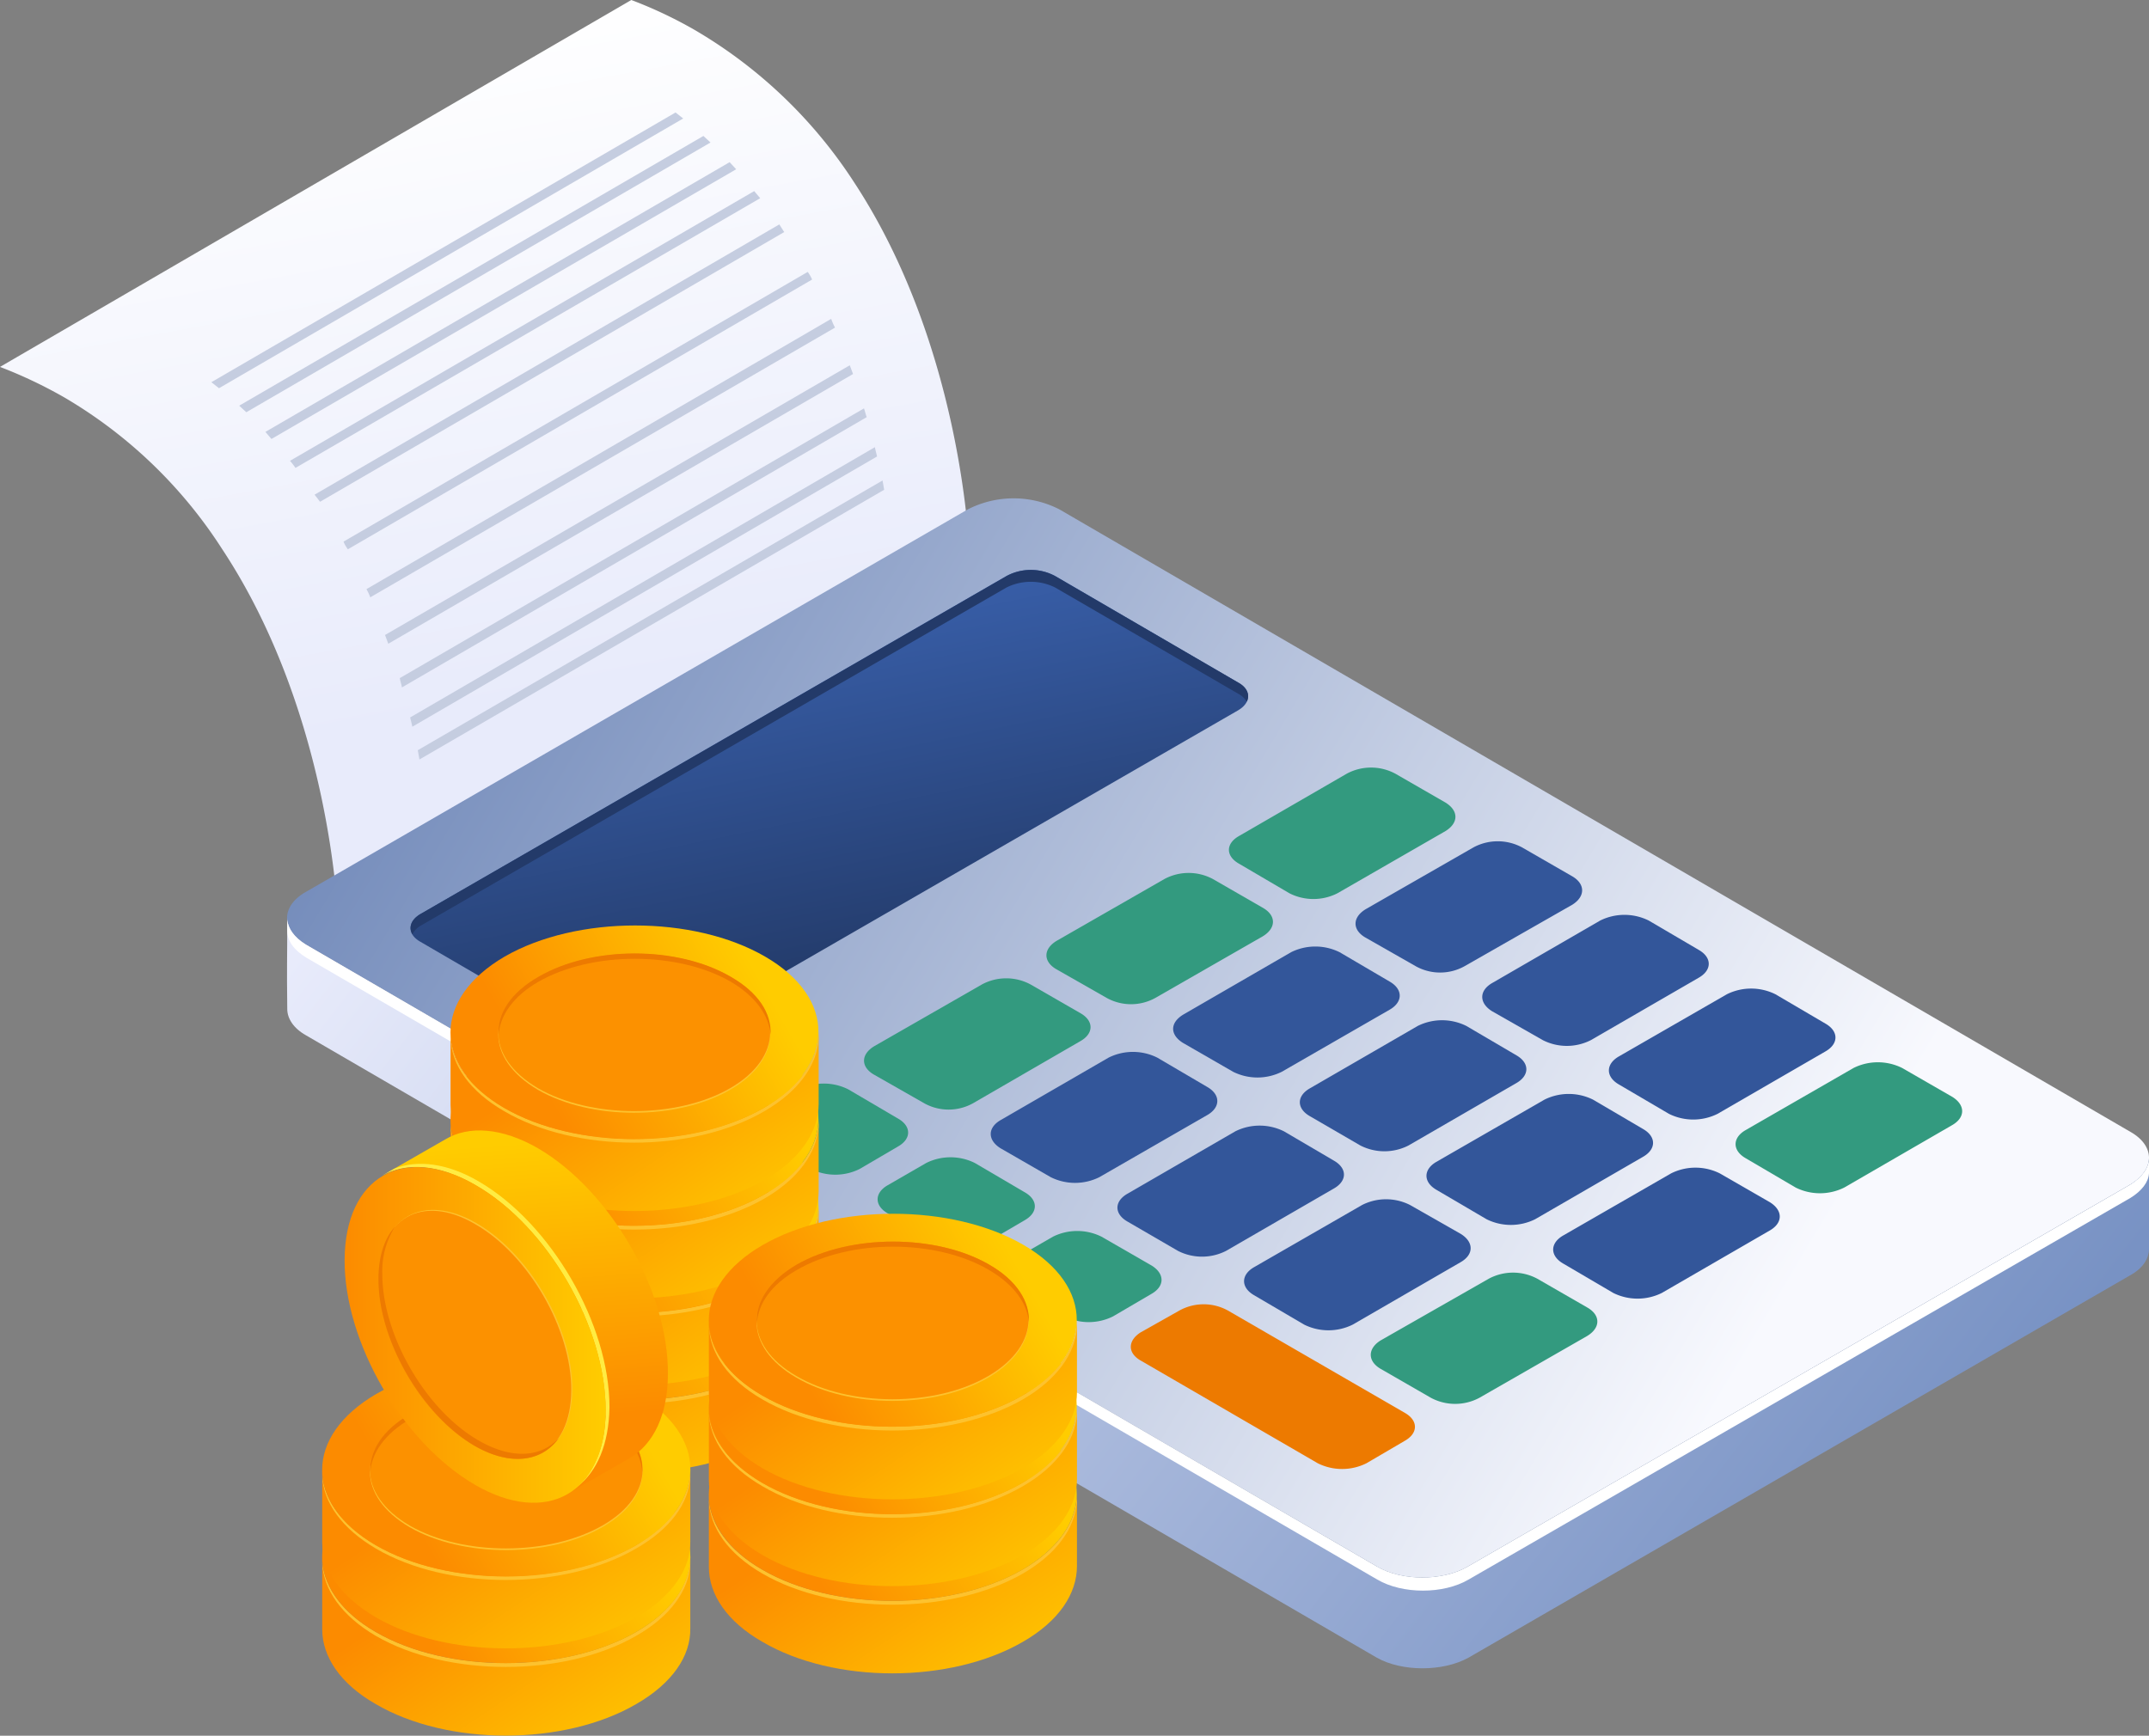 <svg xmlns="http://www.w3.org/2000/svg" xmlns:xlink="http://www.w3.org/1999/xlink" viewBox="0 0 393.5 317.9"><rect x="0" y="0" width="393.5" height="317.9" fill="#808080" stroke="none"/><defs><style>.b41fca1b-4e1b-49ca-b16e-89615f41f57e{fill:url(#a9c83ddd-7d70-4bab-a4a6-72fcd5784344);}.f4620abd-a8ec-4b85-8428-4db73bfc518b{fill:#c5cde0;}.eff850fd-45a4-4dcf-a699-2f69edb65607{fill:url(#b31eba8f-8756-4fd0-b868-929dd20b0bb3);}.a8ecd4e4-88cb-48fd-8865-7450f092cc9e{fill:url(#b4f375d5-a683-43cd-a9fe-0f8b3e0c728c);}.a08cf615-3d0a-418d-b279-649417298d9a{fill:#fff;}.ab2ceac5-5b6e-4bd7-946e-aebdbbd9eb33{fill:url(#b31ceb24-37ef-4c9f-a183-2e0c13fa63ba);}.eaf633a4-02e6-47b5-8762-79bdf698069c{fill:#233a69;}.f86e5968-5704-4731-82fe-ab4641796514{fill:#339a7f;}.a5c6a39b-b888-4190-b82c-e9a99f43e048{fill:#33569a;}.a122fc30-0427-46cf-945c-28be6980344a{fill:#ed7a00;}.aa0ce403-b942-4512-860c-071adbd05073{fill:url(#bd323235-4aa5-43ae-a7cb-089b0dba12eb);}.a2db1d8e-635d-4237-9dfd-94d4fd32edde{fill:#fdc22e;}.a769a43b-4468-4b04-8b27-b4f7c8dad32e{fill:url(#a8767768-3e98-4ad7-b072-84bca06fa347);}.b024ec17-6000-48ce-a0cb-26a174404637{fill:#fc9100;}.f3a6aa74-9ebc-45b8-8802-e4577a17453f{fill:url(#e9a013cb-df5b-4424-9738-5b9c769faaa5);}.be06d4ee-9507-4e45-8968-4a6b810cfb97{fill:url(#a0dfed70-2dcd-4405-913d-1ea1b5d5c865);}.bbdc0c43-5d7a-4f0a-8a31-e86e8c519015{fill:url(#f1d7bef6-5f5b-4c19-8b02-cecd0267a7b0);}.a027457d-6b12-4456-9f5e-ae0fed89d1d0{fill:url(#b32fdb89-0a92-478e-aa9d-cbdc38f32aa8);}.aca3e23c-cb65-43aa-b88d-6633bd4b924f{fill:url(#e407b57c-2828-4472-9eee-25cf7ce8fffe);}.a158e6c8-f7e2-49ad-8c75-4a70ecea6f71{fill:url(#a91aa357-3068-42d7-becf-2bd65590a71d);}.a0e4e3c3-692f-419d-9c01-345f411731b2{fill:url(#b51c6a4b-cfdc-4bbd-98ec-42cf29225adb);}.b7ffe392-e1dc-47d8-830b-c6afc17d134d{fill:url(#b77c0320-a8fb-40b4-8a0e-340d60bbd993);}.bb815b21-2a68-45ee-b02b-3a7346c097c0{fill:url(#fac0ec41-da75-4255-9aec-5139c39773f7);}.afee0cc6-0dbc-4577-8060-06123b209c10{fill:url(#bd986c20-ff8e-42ca-88d4-9efc1f3959ee);}.a358f586-b5f0-4e99-bd8e-cab72a74c066{fill:url(#b8b25a19-5698-4e6b-8d6a-39352e532fa6);}.bb6997ac-598d-43b8-902c-e515844f942e{fill:url(#acc74041-1523-4846-b89a-39dd137bbbb1);}.ba01f341-3362-42ce-b9c4-526e785fd144{fill:url(#b97d7595-e766-49d1-8bcc-3ca2d6bdf967);}.a9c9200a-9447-42be-a4c9-a014c3100790{fill:url(#b7ee6c34-fb6c-4e5c-9fab-5d1517e5956f);}.be929e42-9519-4632-96ac-f5dfa669199b{fill:url(#b7a1f0c5-3755-43a2-a089-d8f72a07142b);}.baebcdd9-7c57-4b86-8f1e-3d0b848dd498{fill:url(#bb19f170-19e0-4ad4-b5c2-e4efea6877f0);}.ee3fa590-acaf-4d94-ab00-edf346b3606c{fill:url(#ffeb3d44-f502-44d5-8e48-d389b0eb219a);}.b488343d-2863-4725-b1d1-908cbeb846a0{fill:#ffec42;}.a399c007-e0a2-4eb9-b167-a0ee0b6abbc8{fill:url(#ada1c120-f126-4ce9-9178-f289768c76fb);}</style><linearGradient id="a9c83ddd-7d70-4bab-a4a6-72fcd5784344" x1="338.33" y1="4.85" x2="315.51" y2="128.28" gradientTransform="matrix(-1, 0, 0, 1, 412.98, 0)" gradientUnits="userSpaceOnUse"><stop offset="0" stop-color="#fff"></stop><stop offset="1" stop-color="#e8ebfb"></stop></linearGradient><linearGradient id="b31eba8f-8756-4fd0-b868-929dd20b0bb3" x1="92.57" y1="248.24" x2="446.2" y2="37.18" gradientTransform="matrix(-1, 0, 0, 1, 412.98, 0)" gradientUnits="userSpaceOnUse"><stop offset="0" stop-color="#f8f9fe"></stop><stop offset="1" stop-color="#33569a"></stop></linearGradient><linearGradient id="b4f375d5-a683-43cd-a9fe-0f8b3e0c728c" x1="307.34" y1="108.55" x2="70.92" y2="291.85" gradientTransform="matrix(-1, 0, 0, 1, 412.98, 0)" gradientUnits="userSpaceOnUse"><stop offset="0" stop-color="#e8ebfb"></stop><stop offset="1" stop-color="#7892c4"></stop></linearGradient><linearGradient id="b31ceb24-37ef-4c9f-a183-2e0c13fa63ba" x1="268.35" y1="113.52" x2="253.7" y2="185.03" gradientTransform="matrix(-1, 0, 0, 1, 412.98, 0)" gradientUnits="userSpaceOnUse"><stop offset="0" stop-color="#385ea8"></stop><stop offset="1" stop-color="#213763"></stop></linearGradient><linearGradient id="bd323235-4aa5-43ae-a7cb-089b0dba12eb" x1="275.21" y1="277.81" x2="302.12" y2="237.3" gradientTransform="matrix(-1, 0, 0, 1, 412.98, 0)" gradientUnits="userSpaceOnUse"><stop offset="0" stop-color="#fc0"></stop><stop offset="1" stop-color="#fc8b00"></stop></linearGradient><linearGradient id="a8767768-3e98-4ad7-b072-84bca06fa347" x1="275.26" y1="224.51" x2="313.84" y2="246.65" xlink:href="#bd323235-4aa5-43ae-a7cb-089b0dba12eb"></linearGradient><linearGradient id="e9a013cb-df5b-4424-9738-5b9c769faaa5" x1="275.21" y1="261.87" x2="302.12" y2="221.36" xlink:href="#bd323235-4aa5-43ae-a7cb-089b0dba12eb"></linearGradient><linearGradient id="a0dfed70-2dcd-4405-913d-1ea1b5d5c865" x1="275.26" y1="208.57" x2="313.84" y2="230.7" xlink:href="#bd323235-4aa5-43ae-a7cb-089b0dba12eb"></linearGradient><linearGradient id="f1d7bef6-5f5b-4c19-8b02-cecd0267a7b0" x1="275.21" y1="245.93" x2="302.12" y2="205.41" xlink:href="#bd323235-4aa5-43ae-a7cb-089b0dba12eb"></linearGradient><linearGradient id="b32fdb89-0a92-478e-aa9d-cbdc38f32aa8" x1="275.26" y1="192.63" x2="313.84" y2="214.76" xlink:href="#bd323235-4aa5-43ae-a7cb-089b0dba12eb"></linearGradient><linearGradient id="e407b57c-2828-4472-9eee-25cf7ce8fffe" x1="275.21" y1="229.98" x2="302.12" y2="189.47" xlink:href="#bd323235-4aa5-43ae-a7cb-089b0dba12eb"></linearGradient><linearGradient id="a91aa357-3068-42d7-becf-2bd65590a71d" x1="275.26" y1="176.69" x2="313.84" y2="198.82" xlink:href="#bd323235-4aa5-43ae-a7cb-089b0dba12eb"></linearGradient><linearGradient id="b51c6a4b-cfdc-4bbd-98ec-42cf29225adb" x1="227.91" y1="314.63" x2="254.82" y2="274.12" xlink:href="#bd323235-4aa5-43ae-a7cb-089b0dba12eb"></linearGradient><linearGradient id="b77c0320-a8fb-40b4-8a0e-340d60bbd993" x1="227.97" y1="261.33" x2="266.54" y2="283.46" xlink:href="#bd323235-4aa5-43ae-a7cb-089b0dba12eb"></linearGradient><linearGradient id="fac0ec41-da75-4255-9aec-5139c39773f7" x1="227.91" y1="298.68" x2="254.82" y2="258.17" xlink:href="#bd323235-4aa5-43ae-a7cb-089b0dba12eb"></linearGradient><linearGradient id="bd986c20-ff8e-42ca-88d4-9efc1f3959ee" x1="227.96" y1="245.39" x2="266.54" y2="267.52" xlink:href="#bd323235-4aa5-43ae-a7cb-089b0dba12eb"></linearGradient><linearGradient id="b8b25a19-5698-4e6b-8d6a-39352e532fa6" x1="227.91" y1="282.74" x2="254.82" y2="242.23" xlink:href="#bd323235-4aa5-43ae-a7cb-089b0dba12eb"></linearGradient><linearGradient id="acc74041-1523-4846-b89a-39dd137bbbb1" x1="227.96" y1="229.45" x2="266.54" y2="251.58" xlink:href="#bd323235-4aa5-43ae-a7cb-089b0dba12eb"></linearGradient><linearGradient id="b97d7595-e766-49d1-8bcc-3ca2d6bdf967" x1="298.68" y1="326.03" x2="325.59" y2="285.52" xlink:href="#bd323235-4aa5-43ae-a7cb-089b0dba12eb"></linearGradient><linearGradient id="b7ee6c34-fb6c-4e5c-9fab-5d1517e5956f" x1="298.73" y1="272.73" x2="337.31" y2="294.87" xlink:href="#bd323235-4aa5-43ae-a7cb-089b0dba12eb"></linearGradient><linearGradient id="b7a1f0c5-3755-43a2-a089-d8f72a07142b" x1="298.68" y1="310.08" x2="325.59" y2="269.58" xlink:href="#bd323235-4aa5-43ae-a7cb-089b0dba12eb"></linearGradient><linearGradient id="bb19f170-19e0-4ad4-b5c2-e4efea6877f0" x1="298.73" y1="256.79" x2="337.31" y2="278.92" xlink:href="#bd323235-4aa5-43ae-a7cb-089b0dba12eb"></linearGradient><linearGradient id="ffeb3d44-f502-44d5-8e48-d389b0eb219a" x1="318.54" y1="209.35" x2="314.78" y2="260.11" xlink:href="#bd323235-4aa5-43ae-a7cb-089b0dba12eb"></linearGradient><linearGradient id="ada1c120-f126-4ce9-9178-f289768c76fb" x1="302.1" y1="244.47" x2="349.93" y2="244.47" xlink:href="#bd323235-4aa5-43ae-a7cb-089b0dba12eb"></linearGradient></defs><title>Fichier 24 </title><g id="aa9b4abc-99ab-4f4e-8625-27a8a4c8e45f" data-name="Calque 2"><g id="b07c18fc-a35c-461a-9130-a673c9eb1821" data-name="Calque 2"><path class="b41fca1b-4e1b-49ca-b16e-89615f41f57e" d="M115.6,0a79.8,79.8,0,0,1,11.8,5.6,87.2,87.2,0,0,1,29,27.8c19.9,30.3,21.1,67.6,21.1,67.9L61.9,168.5c0-.3-1.2-37.6-21.2-67.9A86,86,0,0,0,11.8,72.8,84.9,84.9,0,0,0,0,67.2Z"></path><path class="f4620abd-a8ec-4b85-8428-4db73bfc518b" d="M71.1,117.9l-.6-1.6,85.1-49.4.6,1.6Z"></path><path class="f4620abd-a8ec-4b85-8428-4db73bfc518b" d="M76.8,139.1l-.3-1.7L161.6,88l.3,1.7Z"></path><path class="f4620abd-a8ec-4b85-8428-4db73bfc518b" d="M75.5,133.1c-.1-.6-.3-1.2-.4-1.7l85.1-49.5c.1.6.3,1.2.4,1.7Z"></path><path class="f4620abd-a8ec-4b85-8428-4db73bfc518b" d="M73.6,125.9c-.1-.6-.3-1.1-.4-1.7l85-49.4c.2.5.3,1.1.5,1.6Z"></path><path class="f4620abd-a8ec-4b85-8428-4db73bfc518b" d="M58.6,91.9l-.3-.4-.7-.9,85.1-49.5.7,1.1.2.3Z"></path><path class="f4620abd-a8ec-4b85-8428-4db73bfc518b" d="M63.7,100.6a6.4,6.4,0,0,1-.8-1.4l85-49.4a6.4,6.4,0,0,1,.8,1.4Z"></path><path class="f4620abd-a8ec-4b85-8428-4db73bfc518b" d="M67.8,109.4a10.1,10.1,0,0,0-.7-1.5l85.1-49.5a11.1,11.1,0,0,0,.7,1.6Z"></path><path class="f4620abd-a8ec-4b85-8428-4db73bfc518b" d="M123.7,20.6l1.4,1.1-85,49.4L38.7,70Z"></path><path class="f4620abd-a8ec-4b85-8428-4db73bfc518b" d="M128.8,24.9l1.3,1.2-85,49.4-1.3-1.2Z"></path><path class="f4620abd-a8ec-4b85-8428-4db73bfc518b" d="M133.6,29.7l1.2,1.3L49.7,80.4l-1.1-1.3Z"></path><path class="f4620abd-a8ec-4b85-8428-4db73bfc518b" d="M138.1,35l1.1,1.3L54.1,85.7a11.3,11.3,0,0,0-1-1.3Z"></path><path class="eff850fd-45a4-4dcf-a699-2f69edb65607" d="M56.1,163.3l121.1-70a18.4,18.4,0,0,1,16.8,0l196.1,114c4.6,2.6,4.5,7-.1,9.7L268.8,286.9c-4.6,2.7-12.1,2.7-16.7,0L56,173C51.4,170.3,51.4,165.9,56.1,163.3Z"></path><path class="a8ecd4e4-88cb-48fd-8865-7450f092cc9e" d="M56,173,252.1,286.9c4.6,2.7,12.1,2.7,16.7,0L390,217c2.3-1.4,3.5-3.2,3.5-4.9v16.6c0,1.8-1.1,3.6-3.5,4.9l-121.1,70c-4.7,2.6-12.2,2.6-16.8,0L56,189.6c-2.3-1.3-3.4-3.1-3.4-4.8-.1-8.5,0-8.1,0-16.7C52.6,169.9,53.7,171.6,56,173Z"></path><path class="a08cf615-3d0a-418d-b279-649417298d9a" d="M56,173,252.1,286.9c4.6,2.7,12.1,2.7,16.7,0L390,217c2.3-1.4,3.5-3.2,3.5-4.9v2.8c-.1,1.6-1.3,3.2-3.4,4.5L268.9,289.3c-4.6,2.7-12.1,2.7-16.7,0L56.1,175.4c-2.3-1.4-3.5-3.1-3.5-4.9v-2C52.8,170.1,53.9,171.7,56,173Z"></path><path class="ab2ceac5-5b6e-4bd7-946e-aebdbbd9eb33" d="M77,167.4l107.3-61.9a9.4,9.4,0,0,1,8.9,0L226.7,125c2.5,1.4,2.4,3.7,0,5.1L119.4,192a9.6,9.6,0,0,1-8.9,0L77,172.5C74.5,171.1,74.6,168.8,77,167.4Z"></path><path class="eaf633a4-02e6-47b5-8762-79bdf698069c" d="M226.8,127.1l-33.6-19.5a10,10,0,0,0-8.9,0L77.1,169.5a4.1,4.1,0,0,0-1.6,1.6c-.7-1.3-.2-2.7,1.5-3.7l107.3-61.9a9.4,9.4,0,0,1,8.9,0L226.7,125c1.7.9,2.2,2.3,1.6,3.5A4.1,4.1,0,0,0,226.8,127.1Z"></path><path class="f86e5968-5704-4731-82fe-ab4641796514" d="M264.7,152.2l-19.8,11.4a9.7,9.7,0,0,1-8.8,0l-9.2-5.4c-2.5-1.4-2.5-3.7,0-5.1l19.7-11.4a9.4,9.4,0,0,1,8.9,0l9.2,5.3C267.1,148.5,267.1,150.7,264.7,152.2Z"></path><path class="a5c6a39b-b888-4190-b82c-e9a99f43e048" d="M287.9,165.7,268.1,177a9.2,9.2,0,0,1-8.8,0l-9.3-5.3c-2.4-1.4-2.4-3.7.1-5.2l19.7-11.3a9.4,9.4,0,0,1,8.9,0l9.2,5.3C290.3,161.9,290.3,164.2,287.9,165.7Z"></path><path class="f86e5968-5704-4731-82fe-ab4641796514" d="M231.2,171.5l-19.7,11.3a9.2,9.2,0,0,1-8.8,0l-9.3-5.3c-2.4-1.4-2.4-3.7.1-5.2L213.2,161a9.4,9.4,0,0,1,8.9,0l9.2,5.3C233.7,167.7,233.7,170,231.2,171.5Z"></path><path class="a5c6a39b-b888-4190-b82c-e9a99f43e048" d="M311,179.1l-19.7,11.4a9.7,9.7,0,0,1-8.8,0l-9.3-5.3c-2.4-1.5-2.4-3.8.1-5.2L293,168.6a10,10,0,0,1,8.9,0l9.2,5.4C313.5,175.4,313.5,177.7,311,179.1Z"></path><path class="a5c6a39b-b888-4190-b82c-e9a99f43e048" d="M334.2,192.6,314.5,204a10,10,0,0,1-8.9,0l-9.2-5.4c-2.4-1.4-2.4-3.7,0-5.1l19.8-11.4a10,10,0,0,1,8.9,0l9.2,5.4C336.7,188.9,336.7,191.2,334.2,192.6Z"></path><path class="a5c6a39b-b888-4190-b82c-e9a99f43e048" d="M234.7,196.3a10,10,0,0,1-8.9,0l-9.2-5.3c-2.4-1.5-2.4-3.7.1-5.2l19.7-11.4a10,10,0,0,1,8.9,0l9.2,5.4c2.4,1.4,2.4,3.7,0,5.1Z"></path><path class="f86e5968-5704-4731-82fe-ab4641796514" d="M197.8,190.7l-19.7,11.4a9.2,9.2,0,0,1-8.8,0l-9.3-5.3c-2.4-1.4-2.4-3.7.1-5.2l19.7-11.3a9.4,9.4,0,0,1,8.9,0l9.2,5.3C200.3,187,200.3,189.3,197.8,190.7Z"></path><path class="a5c6a39b-b888-4190-b82c-e9a99f43e048" d="M268.5,187.9l9.2,5.4c2.4,1.4,2.4,3.7-.1,5.1l-19.7,11.4a9.7,9.7,0,0,1-8.8,0l-9.3-5.4c-2.4-1.4-2.4-3.7.1-5.1l19.7-11.4A10,10,0,0,1,268.5,187.9Z"></path><path class="f86e5968-5704-4731-82fe-ab4641796514" d="M139.3,203.6l7.1-4.1a10,10,0,0,1,8.9,0l9.2,5.4c2.4,1.4,2.4,3.7-.1,5.1l-7,4.1a10,10,0,0,1-8.9,0l-9.2-5.3C136.8,207.3,136.9,205,139.3,203.6Z"></path><path class="a5c6a39b-b888-4190-b82c-e9a99f43e048" d="M192.4,215.6l-9.2-5.3c-2.4-1.5-2.4-3.8.1-5.2L203,193.7a10,10,0,0,1,8.9,0l9.2,5.4c2.4,1.4,2.4,3.7,0,5.1l-19.8,11.4A10,10,0,0,1,192.4,215.6Z"></path><path class="f86e5968-5704-4731-82fe-ab4641796514" d="M319.6,207l19.8-11.4a10,10,0,0,1,8.9,0l9.2,5.3c2.4,1.5,2.4,3.8-.1,5.2l-19.7,11.4a10,10,0,0,1-8.9,0l-9.2-5.4C317.2,210.7,317.2,208.4,319.6,207Z"></path><path class="a5c6a39b-b888-4190-b82c-e9a99f43e048" d="M291.7,201.4l9.2,5.4c2.4,1.4,2.4,3.7-.1,5.1l-19.7,11.4a10,10,0,0,1-8.9,0l-9.2-5.4c-2.4-1.4-2.4-3.7,0-5.1l19.8-11.4A10,10,0,0,1,291.7,201.4Z"></path><path class="f86e5968-5704-4731-82fe-ab4641796514" d="M162.5,217.1l7.1-4.1a10,10,0,0,1,8.9,0l9.2,5.4c2.4,1.4,2.4,3.7-.1,5.1l-7,4.1a10,10,0,0,1-8.9,0l-9.2-5.4C160.1,220.8,160.1,218.5,162.5,217.1Z"></path><path class="a5c6a39b-b888-4190-b82c-e9a99f43e048" d="M215.7,229.1l-9.3-5.4c-2.4-1.4-2.4-3.7.1-5.1l19.7-11.4a10,10,0,0,1,8.9,0l9.2,5.4c2.4,1.4,2.4,3.7-.1,5.1l-19.7,11.4A9.7,9.7,0,0,1,215.7,229.1Z"></path><path class="a5c6a39b-b888-4190-b82c-e9a99f43e048" d="M286.2,226.3,306,214.9a10,10,0,0,1,8.9,0l9.2,5.3c2.4,1.5,2.4,3.8-.1,5.2l-19.7,11.4a10,10,0,0,1-8.9,0l-9.2-5.4C283.8,230,283.8,227.7,286.2,226.3Z"></path><path class="f86e5968-5704-4731-82fe-ab4641796514" d="M185.7,230.6l7.1-4.1a10,10,0,0,1,8.9,0l9.2,5.3c2.4,1.5,2.4,3.8-.1,5.2l-7,4.1a10,10,0,0,1-8.9,0l-9.2-5.4C183.2,234.3,183.3,232,185.7,230.6Z"></path><path class="a5c6a39b-b888-4190-b82c-e9a99f43e048" d="M267.4,231.2l-19.7,11.4a10,10,0,0,1-8.9,0l-9.2-5.4c-2.4-1.4-2.4-3.7,0-5.1l19.8-11.4a9.7,9.7,0,0,1,8.8,0l9.3,5.3C269.9,227.5,269.9,229.8,267.4,231.2Z"></path><path class="f86e5968-5704-4731-82fe-ab4641796514" d="M252.8,245.5l19.8-11.3a9.4,9.4,0,0,1,8.9,0l9.2,5.3c2.4,1.4,2.4,3.7-.1,5.2L270.9,256a9.4,9.4,0,0,1-8.9,0l-9.2-5.3C250.4,249.3,250.4,247,252.8,245.5Z"></path><path class="a122fc30-0427-46cf-945c-28be6980344a" d="M208.9,244l7.1-4a9.2,9.2,0,0,1,8.8,0l32.5,18.8c2.4,1.4,2.4,3.7-.1,5.1l-7,4.1a10,10,0,0,1-8.9,0l-32.4-18.8C206.4,247.8,206.5,245.5,208.9,244Z"></path><path class="aa0ce403-b942-4512-860c-071adbd05073" d="M82.5,237v13.2c0,5,3.3,9.9,9.8,13.7,13.1,7.7,34.5,7.7,47.7,0,6.6-3.8,9.9-8.8,9.9-13.9V236.8c0,5-3.3,10-10,13.9-13.2,7.6-34.5,7.6-47.6,0C85.7,246.9,82.5,241.9,82.5,237Z"></path><path class="a2db1d8e-635d-4237-9dfd-94d4fd32edde" d="M92.3,250.7c13.1,7.6,34.4,7.6,47.6,0,6.7-3.9,10-8.9,10-13.9v1.5c-.4,4.8-3.7,9.4-9.9,13.1-13.2,7.6-34.6,7.6-47.7,0-6.4-3.7-9.6-8.6-9.8-13.4C82.9,242.6,86.2,247.2,92.3,250.7Z"></path><path class="a769a43b-4468-4b04-8b27-b4f7c8dad32e" d="M92.4,223.1c13.2-7.6,34.6-7.6,47.7,0s13,20-.2,27.6-34.5,7.6-47.6,0S79.2,230.7,92.4,223.1Z"></path><path class="a2db1d8e-635d-4237-9dfd-94d4fd32edde" d="M98.5,247.4c9.7,5.6,25.5,5.6,35.2,0s9.8-14.8.1-20.4-25.4-5.6-35.2,0S88.8,241.8,98.5,247.4Z"></path><path class="b024ec17-6000-48ce-a0cb-26a174404637" d="M98.5,247.1c9.7,5.6,25.5,5.6,35.2,0s9.8-14.8.1-20.4-25.4-5.7-35.2,0S88.8,241.5,98.5,247.1Z"></path><path class="a122fc30-0427-46cf-945c-28be6980344a" d="M133.8,227.6c-9.7-5.6-25.4-5.6-35.2,0-4.7,2.8-7.1,6.3-7.3,9.8-.3-3.8,2.2-7.8,7.3-10.7,9.8-5.7,25.5-5.7,35.2,0,5.1,2.9,7.5,6.8,7.3,10.6C140.8,233.8,138.4,230.3,133.8,227.6Z"></path><path class="f3a6aa74-9ebc-45b8-8802-e4577a17453f" d="M82.5,221v13.3c0,4.9,3.3,9.9,9.8,13.7,13.1,7.6,34.5,7.6,47.7,0,6.6-3.8,9.9-8.9,9.9-13.9V220.8c0,5.1-3.3,10.1-10,13.9-13.2,7.7-34.5,7.7-47.6,0C85.7,231,82.5,226,82.5,221Z"></path><path class="a2db1d8e-635d-4237-9dfd-94d4fd32edde" d="M92.3,234.7c13.1,7.7,34.4,7.7,47.6,0,6.7-3.8,10-8.8,10-13.9v1.6c-.4,4.7-3.7,9.4-9.9,13-13.2,7.6-34.6,7.6-47.7,0-6.4-3.7-9.6-8.5-9.8-13.3C82.9,226.7,86.2,231.2,92.3,234.7Z"></path><path class="be06d4ee-9507-4e45-8968-4a6b810cfb97" d="M92.4,207.1c13.2-7.6,34.6-7.6,47.7,0s13,20-.2,27.6-34.5,7.7-47.6,0S79.2,214.8,92.4,207.1Z"></path><path class="a2db1d8e-635d-4237-9dfd-94d4fd32edde" d="M98.5,231.4c9.7,5.7,25.5,5.7,35.2,0s9.8-14.7.1-20.4-25.4-5.6-35.2,0S88.8,225.8,98.5,231.4Z"></path><path class="b024ec17-6000-48ce-a0cb-26a174404637" d="M98.5,231.1c9.7,5.7,25.5,5.7,35.2,0s9.8-14.7.1-20.4-25.4-5.6-35.2,0S88.8,225.5,98.5,231.1Z"></path><path class="a122fc30-0427-46cf-945c-28be6980344a" d="M133.8,211.7c-9.7-5.6-25.4-5.6-35.2,0-4.7,2.7-7.1,6.2-7.3,9.8-.3-3.9,2.2-7.8,7.3-10.8,9.8-5.6,25.5-5.6,35.2,0,5.1,3,7.5,6.8,7.3,10.7C140.8,217.9,138.4,214.4,133.8,211.7Z"></path><path class="bbdc0c43-5d7a-4f0a-8a31-e86e8c519015" d="M82.5,205.1v13.2c0,5,3.3,10,9.8,13.7,13.1,7.7,34.5,7.7,47.7,0,6.6-3.8,9.9-8.8,9.9-13.9V204.9c0,5-3.3,10.1-10,13.9-13.2,7.6-34.5,7.6-47.6,0C85.7,215,82.5,210.1,82.5,205.1Z"></path><path class="a2db1d8e-635d-4237-9dfd-94d4fd32edde" d="M92.3,218.8c13.1,7.6,34.4,7.6,47.6,0,6.7-3.8,10-8.9,10-13.9v1.5c-.4,4.8-3.7,9.5-9.9,13.1-13.2,7.6-34.6,7.6-47.7,0-6.4-3.7-9.6-8.5-9.8-13.4C82.9,210.7,86.2,215.3,92.3,218.8Z"></path><path class="a027457d-6b12-4456-9f5e-ae0fed89d1d0" d="M92.4,191.2c13.2-7.6,34.6-7.6,47.7,0s13,20-.2,27.6-34.5,7.6-47.6,0S79.2,198.8,92.4,191.2Z"></path><path class="a2db1d8e-635d-4237-9dfd-94d4fd32edde" d="M98.5,215.5c9.7,5.6,25.5,5.6,35.2,0s9.8-14.8.1-20.4-25.4-5.6-35.2,0S88.8,209.9,98.5,215.5Z"></path><path class="b024ec17-6000-48ce-a0cb-26a174404637" d="M98.5,215.2c9.7,5.6,25.5,5.6,35.2,0s9.8-14.8.1-20.4-25.4-5.6-35.2,0S88.8,209.6,98.5,215.2Z"></path><path class="a122fc30-0427-46cf-945c-28be6980344a" d="M133.8,195.8c-9.7-5.7-25.4-5.7-35.2,0-4.7,2.7-7.1,6.2-7.3,9.8-.3-3.9,2.2-7.8,7.3-10.8,9.8-5.6,25.5-5.6,35.2,0,5.1,2.9,7.5,6.8,7.3,10.6C140.8,201.9,138.4,198.4,133.8,195.8Z"></path><path class="aca3e23c-cb65-43aa-b88d-6633bd4b924f" d="M82.5,189.1v13.3c0,5,3.3,9.9,9.8,13.7,13.1,7.6,34.5,7.6,47.7,0,6.6-3.8,9.9-8.9,9.9-13.9V189c0,5-3.3,10-10,13.9-13.2,7.6-34.5,7.6-47.6,0C85.7,199.1,82.5,194.1,82.5,189.1Z"></path><path class="a2db1d8e-635d-4237-9dfd-94d4fd32edde" d="M92.3,202.9c13.1,7.6,34.4,7.6,47.6,0,6.7-3.9,10-8.9,10-13.9v1.5c-.4,4.7-3.7,9.4-9.9,13-13.2,7.7-34.6,7.7-47.7,0-6.4-3.7-9.6-8.5-9.8-13.3C82.9,194.8,86.2,199.3,92.3,202.9Z"></path><path class="a158e6c8-f7e2-49ad-8c75-4a70ecea6f71" d="M92.4,175.2c13.2-7.6,34.6-7.6,47.7,0s13,20-.2,27.7-34.5,7.6-47.6,0S79.2,182.9,92.4,175.2Z"></path><path class="a2db1d8e-635d-4237-9dfd-94d4fd32edde" d="M98.5,199.6c9.7,5.6,25.5,5.6,35.2,0s9.8-14.8.1-20.4-25.4-5.7-35.2,0S88.8,193.9,98.5,199.6Z"></path><path class="b024ec17-6000-48ce-a0cb-26a174404637" d="M98.5,199.3c9.7,5.6,25.5,5.6,35.2,0s9.8-14.8.1-20.4-25.4-5.7-35.2,0S88.8,193.6,98.5,199.3Z"></path><path class="a122fc30-0427-46cf-945c-28be6980344a" d="M133.8,179.8c-9.7-5.6-25.4-5.6-35.2,0-4.7,2.7-7.1,6.3-7.3,9.8-.3-3.9,2.2-7.8,7.3-10.7,9.8-5.7,25.5-5.7,35.2,0,5.1,2.9,7.5,6.7,7.3,10.6C140.8,186,138.4,182.5,133.8,179.8Z"></path><path class="a0e4e3c3-692f-419d-9c01-345f411731b2" d="M129.8,273.8V287c0,5,3.3,10,9.8,13.7,13.1,7.7,34.4,7.7,47.7,0,6.6-3.8,9.9-8.8,9.9-13.9V273.6c0,5-3.3,10.1-10,13.9-13.2,7.6-34.5,7.6-47.6,0C133,283.7,129.8,278.8,129.8,273.8Z"></path><path class="a2db1d8e-635d-4237-9dfd-94d4fd32edde" d="M139.6,287.5c13.1,7.6,34.4,7.6,47.6,0,6.7-3.8,10-8.9,10-13.9v1.5c-.4,4.8-3.7,9.5-9.9,13.1-13.3,7.6-34.6,7.6-47.7,0-6.4-3.7-9.6-8.5-9.8-13.4C130.2,279.4,133.5,284,139.6,287.5Z"></path><path class="b7ffe392-e1dc-47d8-830b-c6afc17d134d" d="M139.7,259.9c13.2-7.6,34.6-7.6,47.7,0s13,20-.2,27.6-34.5,7.6-47.6,0S126.5,267.5,139.7,259.9Z"></path><path class="a2db1d8e-635d-4237-9dfd-94d4fd32edde" d="M145.8,284.2c9.7,5.6,25.5,5.6,35.2,0s9.8-14.8.1-20.4-25.4-5.6-35.2,0S136.1,278.6,145.8,284.2Z"></path><path class="b024ec17-6000-48ce-a0cb-26a174404637" d="M145.8,283.9c9.7,5.6,25.5,5.6,35.2,0s9.8-14.8.1-20.4-25.4-5.6-35.2,0S136.1,278.3,145.8,283.9Z"></path><path class="a122fc30-0427-46cf-945c-28be6980344a" d="M181.1,264.5c-9.7-5.7-25.4-5.7-35.2,0-4.7,2.7-7.1,6.2-7.3,9.8-.3-3.9,2.2-7.8,7.3-10.8,9.8-5.6,25.5-5.6,35.2,0,5.1,2.9,7.5,6.8,7.3,10.6C188.1,270.6,185.7,267.1,181.1,264.5Z"></path><path class="bb815b21-2a68-45ee-b02b-3a7346c097c0" d="M129.8,257.8v13.3c0,5,3.3,9.9,9.8,13.7,13.1,7.6,34.4,7.6,47.7,0,6.6-3.8,9.9-8.9,9.9-13.9V257.7c0,5-3.3,10-10,13.9-13.2,7.6-34.5,7.6-47.6,0C133,267.8,129.8,262.8,129.8,257.8Z"></path><path class="a2db1d8e-635d-4237-9dfd-94d4fd32edde" d="M139.6,271.6c13.1,7.6,34.4,7.6,47.6,0,6.7-3.9,10-8.9,10-13.9v1.5c-.4,4.7-3.7,9.4-9.9,13-13.3,7.7-34.6,7.7-47.7,0-6.4-3.7-9.6-8.5-9.8-13.3C130.2,263.5,133.5,268,139.6,271.6Z"></path><path class="afee0cc6-0dbc-4577-8060-06123b209c10" d="M139.7,243.9c13.2-7.6,34.6-7.6,47.7,0s13,20-.2,27.7-34.5,7.6-47.6,0S126.5,251.6,139.7,243.9Z"></path><path class="a2db1d8e-635d-4237-9dfd-94d4fd32edde" d="M145.8,268.3c9.7,5.6,25.5,5.6,35.2,0s9.8-14.8.1-20.4-25.4-5.7-35.2,0S136.1,262.6,145.8,268.3Z"></path><path class="b024ec17-6000-48ce-a0cb-26a174404637" d="M145.8,268c9.7,5.6,25.5,5.6,35.2,0s9.8-14.8.1-20.4-25.4-5.7-35.2,0S136.1,262.3,145.8,268Z"></path><path class="a122fc30-0427-46cf-945c-28be6980344a" d="M181.1,248.5c-9.7-5.6-25.4-5.6-35.2,0-4.7,2.7-7.1,6.3-7.3,9.8-.3-3.9,2.2-7.8,7.3-10.7,9.8-5.7,25.5-5.7,35.2,0,5.1,2.9,7.5,6.7,7.3,10.6C188.1,254.7,185.7,251.2,181.1,248.5Z"></path><path class="a358f586-b5f0-4e99-bd8e-cab72a74c066" d="M129.8,241.9v13.2c0,5,3.3,10,9.8,13.8,13.1,7.6,34.4,7.6,47.7,0,6.6-3.9,9.9-8.9,9.9-13.9V241.7c0,5-3.3,10.1-10,13.9-13.2,7.6-34.5,7.6-47.6,0C133,251.8,129.8,246.9,129.8,241.9Z"></path><path class="a2db1d8e-635d-4237-9dfd-94d4fd32edde" d="M139.6,255.6c13.1,7.6,34.4,7.6,47.6,0,6.7-3.8,10-8.9,10-13.9v1.6c-.4,4.7-3.7,9.4-9.9,13-13.3,7.6-34.6,7.6-47.7,0-6.4-3.7-9.6-8.5-9.8-13.4C130.2,247.5,133.5,252.1,139.6,255.6Z"></path><path class="bb6997ac-598d-43b8-902c-e515844f942e" d="M139.7,228c13.2-7.6,34.6-7.6,47.7,0s13,20-.2,27.6-34.5,7.6-47.6,0S126.5,235.6,139.7,228Z"></path><path class="a2db1d8e-635d-4237-9dfd-94d4fd32edde" d="M145.8,252.3c9.7,5.7,25.5,5.7,35.2,0s9.8-14.7.1-20.4-25.4-5.6-35.2,0S136.1,246.7,145.8,252.3Z"></path><path class="b024ec17-6000-48ce-a0cb-26a174404637" d="M145.8,252c9.7,5.7,25.5,5.7,35.2,0s9.8-14.8.1-20.4-25.4-5.6-35.2,0S136.1,246.4,145.8,252Z"></path><path class="a122fc30-0427-46cf-945c-28be6980344a" d="M181.1,232.6c-9.7-5.7-25.4-5.7-35.2,0-4.7,2.7-7.1,6.2-7.3,9.8-.3-3.9,2.2-7.8,7.3-10.8,9.8-5.6,25.5-5.6,35.2,0,5.1,2.9,7.5,6.8,7.3,10.6C188.1,238.7,185.7,235.3,181.1,232.6Z"></path><path class="ba01f341-3362-42ce-b9c4-526e785fd144" d="M59,285.2v13.2c0,5,3.3,10,9.8,13.7,13.1,7.7,34.5,7.7,47.7,0,6.6-3.8,10-8.8,9.9-13.9V285c0,5-3.3,10.1-9.9,13.9-13.3,7.6-34.6,7.6-47.7,0C62.3,295.1,59,290.2,59,285.2Z"></path><path class="a2db1d8e-635d-4237-9dfd-94d4fd32edde" d="M68.8,298.9c13.1,7.6,34.4,7.6,47.7,0,6.6-3.8,9.9-8.9,9.9-13.9v1.5c-.3,4.8-3.6,9.5-9.9,13.1-13.2,7.6-34.6,7.6-47.7,0-6.3-3.7-9.6-8.5-9.8-13.4C59.5,290.8,62.7,295.4,68.8,298.9Z"></path><path class="a9c9200a-9447-42be-a4c9-a014c3100790" d="M68.9,271.3c13.2-7.6,34.6-7.6,47.7,0s13.1,20-.1,27.6-34.6,7.6-47.7,0S55.7,278.9,68.9,271.3Z"></path><path class="a2db1d8e-635d-4237-9dfd-94d4fd32edde" d="M75,295.6c9.7,5.6,25.5,5.6,35.3,0s9.8-14.8.1-20.4-25.5-5.6-35.3,0S65.3,290,75,295.6Z"></path><path class="b024ec17-6000-48ce-a0cb-26a174404637" d="M75,295.3c9.7,5.6,25.5,5.6,35.3,0s9.8-14.8.1-20.4-25.5-5.6-35.3,0S65.3,289.7,75,295.3Z"></path><path class="a122fc30-0427-46cf-945c-28be6980344a" d="M110.4,275.9c-9.7-5.7-25.5-5.7-35.3,0-4.7,2.7-7.1,6.2-7.3,9.8-.2-3.9,2.2-7.8,7.3-10.8,9.8-5.6,25.6-5.6,35.3,0,5,2.9,7.4,6.8,7.2,10.6C117.4,282,115,278.5,110.4,275.9Z"></path><path class="be929e42-9519-4632-96ac-f5dfa669199b" d="M59,269.3v13.2c0,5,3.3,9.9,9.8,13.7,13.1,7.6,34.5,7.6,47.7,0,6.6-3.8,10-8.9,9.9-13.9V269.1c0,5-3.3,10-9.9,13.9-13.3,7.6-34.6,7.6-47.7,0C62.3,279.2,59,274.2,59,269.3Z"></path><path class="a2db1d8e-635d-4237-9dfd-94d4fd32edde" d="M68.8,283c13.1,7.6,34.4,7.6,47.7,0,6.6-3.9,9.9-8.9,9.9-13.9v1.5c-.3,4.7-3.6,9.4-9.9,13-13.2,7.7-34.6,7.7-47.7,0-6.3-3.7-9.6-8.5-9.8-13.3C59.5,274.9,62.7,279.4,68.8,283Z"></path><path class="baebcdd9-7c57-4b86-8f1e-3d0b848dd498" d="M68.9,255.3c13.2-7.6,34.6-7.6,47.7,0s13.1,20-.1,27.7-34.6,7.6-47.7,0S55.7,263,68.9,255.3Z"></path><path class="a2db1d8e-635d-4237-9dfd-94d4fd32edde" d="M75,279.7c9.7,5.6,25.5,5.6,35.3,0s9.8-14.8.1-20.4-25.5-5.7-35.3,0S65.3,274,75,279.7Z"></path><path class="b024ec17-6000-48ce-a0cb-26a174404637" d="M75,279.4c9.7,5.6,25.5,5.6,35.3,0s9.8-14.8.1-20.4-25.5-5.7-35.3,0S65.3,273.7,75,279.4Z"></path><path class="a122fc30-0427-46cf-945c-28be6980344a" d="M110.4,259.9c-9.7-5.6-25.5-5.6-35.3,0-4.7,2.7-7.1,6.3-7.3,9.8-.2-3.9,2.2-7.8,7.3-10.7,9.8-5.7,25.6-5.7,35.3,0,5,2.9,7.4,6.7,7.2,10.6C117.4,266.1,115,262.6,110.4,259.9Z"></path><path class="ee3fa590-acaf-4d94-ab00-edf346b3606c" d="M81.5,208.7c4.3-2.6,10.4-2.2,17,1.6,13.2,7.7,23.9,26.1,23.8,41.3,0,7.6-2.7,12.9-6.9,15.4l-11.5,6.6c4.3-2.5,7-7.8,7-15.3,0-15.2-10.6-33.7-23.9-41.3-6.6-3.8-12.6-4.2-17-1.7Z"></path><path class="b488343d-2863-4725-b1d1-908cbeb846a0" d="M70,215.3l2.3-1.3c4.2-1.6,9.6-1,15.4,2.4,13.2,7.7,23.9,26.1,23.9,41.3-.1,6.9-2.3,11.8-5.9,14.6,3.2-2.9,5.2-7.6,5.2-14,0-15.2-10.6-33.7-23.9-41.3C80.4,213.2,74.4,212.8,70,215.3Z"></path><path class="a399c007-e0a2-4eb9-b167-a0ee0b6abbc8" d="M87,217c13.3,7.6,23.9,26.1,23.9,41.3s-10.8,21.3-24,13.6S63,245.8,63.1,230.7,73.8,209.4,87,217Z"></path><path class="a2db1d8e-635d-4237-9dfd-94d4fd32edde" d="M87.2,224c9.8,5.6,17.7,19.3,17.6,30.5s-7.9,15.7-17.7,10.1-17.6-19.3-17.6-30.5S77.5,218.4,87.2,224Z"></path><path class="b024ec17-6000-48ce-a0cb-26a174404637" d="M87,224.2c9.8,5.6,17.7,19.3,17.6,30.5s-7.9,15.7-17.7,10.1-17.6-19.3-17.6-30.5S77.3,218.5,87,224.2Z"></path><path class="a122fc30-0427-46cf-945c-28be6980344a" d="M72.3,224.7a15.4,15.4,0,0,0-2.3,8.6c0,11.2,7.9,24.9,17.6,30.5,6.2,3.6,11.6,3.1,14.8-.5-3.1,4.4-8.9,5.3-15.5,1.5-9.7-5.7-17.6-19.3-17.6-30.5C69.3,230.1,70.4,226.8,72.3,224.7Z"></path></g></g></svg>